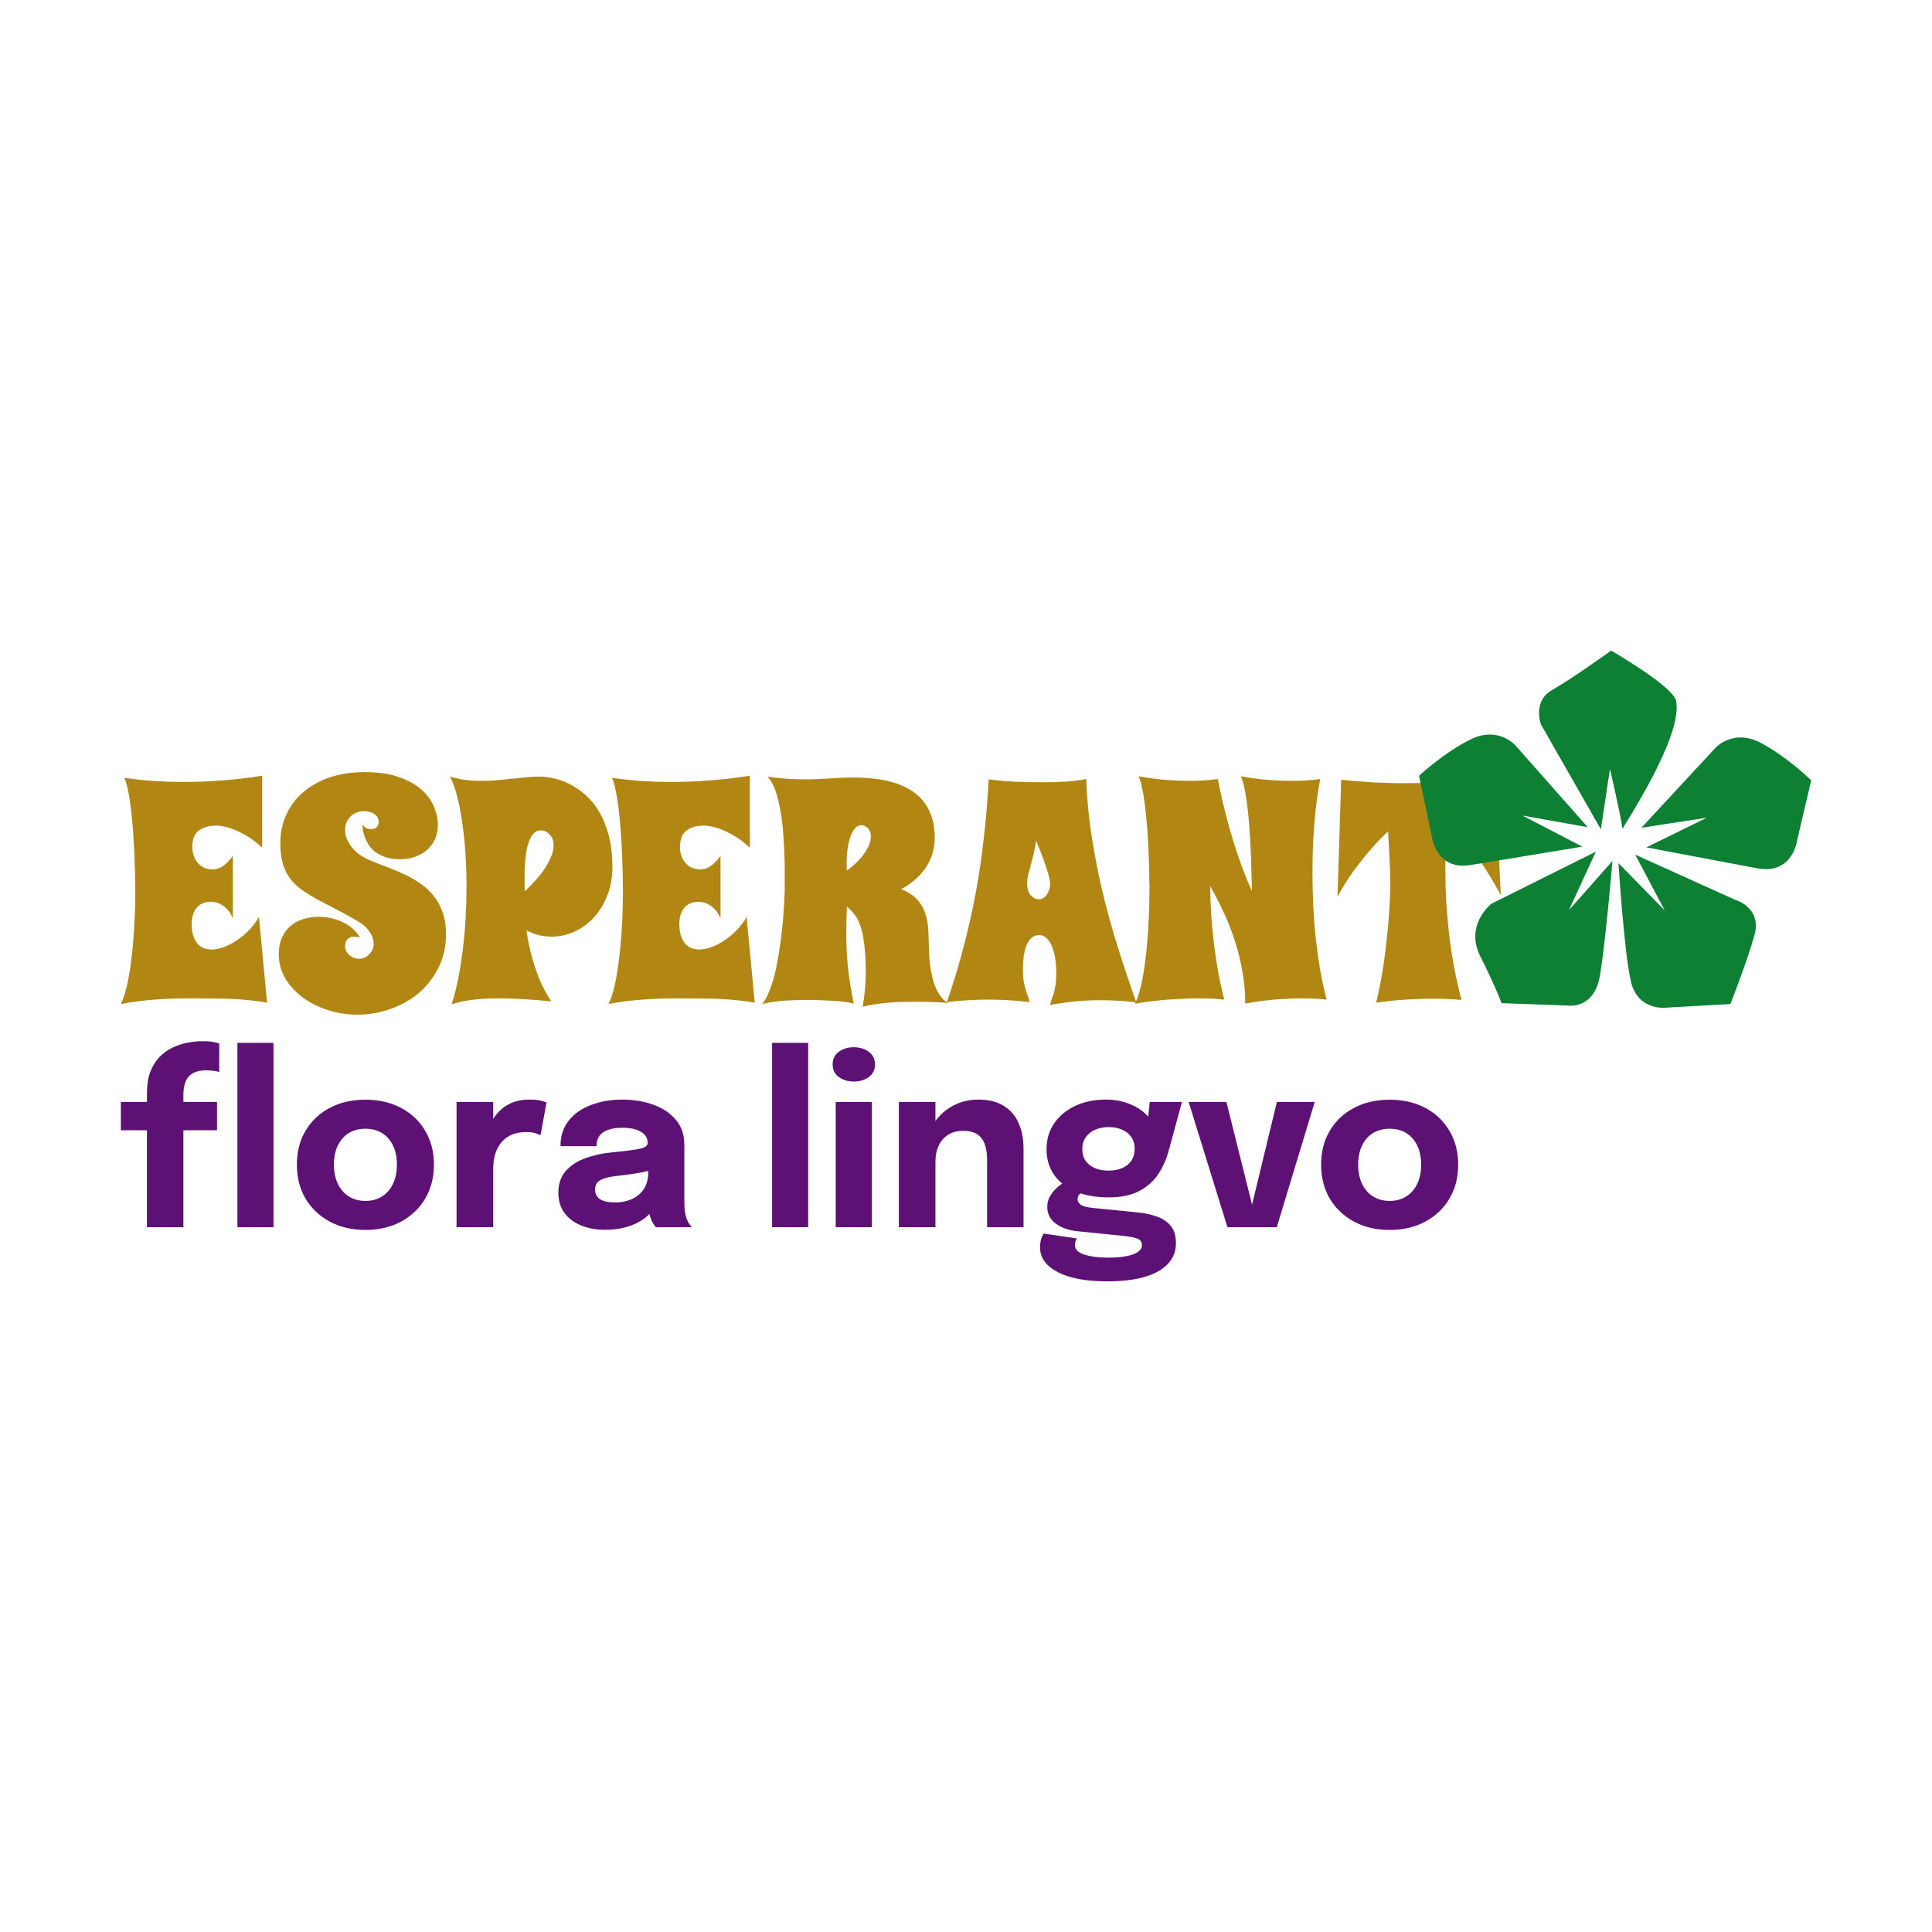 <svg height="2500" viewBox="0 .006 149.394 149.394" width="2500" xmlns="http://www.w3.org/2000/svg"><path d="m0 .006h149.394v149.394h-149.394z" fill="#fff" stroke-width=".292"/><g fill="#b28612"><path d="m20.653 77.539q-.618-.119-1.271-.178-.641-.071-1.366-.107-.712-.036-1.532-.036-.808-.012-1.758-.012-.451 0-1.08.012-.618.012-1.343.06-.712.047-1.472.13-.76.095-1.485.238.261-.534.451-1.342.19-.82.31-1.734.13-.915.201-1.865.071-.95.107-1.77.036-.819.036-1.413.011-.606.011-.831 0-.048-.011-.368 0-.321-.012-.832-.012-.51-.036-1.164-.024-.665-.071-1.377-.036-.713-.107-1.438-.06-.724-.155-1.365-.083-.654-.201-1.164-.107-.523-.262-.832 1.164.167 2.293.25 1.128.071 2.185.071 1.294 0 2.423-.071 1.128-.072 1.971-.167.986-.106 1.794-.249v5.57q-.69-.641-1.319-.985-.63-.345-1.116-.511-.57-.19-1.069-.214-.594 0-.974.154-.368.143-.582.38-.202.226-.273.523-.071.285-.071.582 0 .309.083.618.095.308.285.558.19.25.487.416.309.154.724.154.345 0 .63-.154.285-.167.487-.369.237-.225.44-.522v4.834q-.19-.452-.452-.713-.25-.261-.499-.38-.237-.13-.44-.154-.19-.036-.26-.036-.773 0-1.153.475t-.38 1.223q0 .547.119.927.13.38.333.617.213.238.487.345.285.107.593.107.475 0 1.022-.214.546-.214 1.045-.57.51-.356.926-.808.428-.463.677-.938zm13.207-13.718q0 .594-.226 1.081-.213.475-.605.82-.392.344-.927.534-.522.19-1.14.19-.677 0-1.164-.166-.475-.167-.808-.416-.32-.261-.51-.57-.19-.32-.297-.618-.095-.297-.13-.546-.025-.25-.025-.38.143.237.333.309.19.06.32.06.333 0 .464-.179.142-.178.142-.38 0-.13-.06-.273-.047-.143-.19-.262-.13-.13-.367-.213-.226-.083-.57-.083-.238 0-.487.095-.25.083-.464.273-.201.178-.332.451-.13.273-.13.641 0 .357.142.713.154.344.404.653.26.31.605.558.357.25.772.416.654.273 1.342.535.701.26 1.354.57.654.309 1.224.712.582.392 1.01.939.439.546.688 1.282.261.725.261 1.699 0 1.39-.57 2.541-.558 1.14-1.508 1.96-.938.808-2.185 1.247-1.236.452-2.59.452-1.223 0-2.327-.369-1.105-.356-1.936-.985-.832-.63-1.33-1.473-.488-.855-.488-1.841 0-.725.238-1.271.238-.546.653-.903.428-.368.986-.546.57-.178 1.211-.178.5 0 .974.107.487.107.903.32.428.202.76.5.345.296.546.676-.249-.071-.439-.071-.32 0-.51.19t-.19.57q0 .202.094.38.095.166.238.297.154.13.344.202.202.071.416.071.237 0 .44-.095.201-.107.356-.273.154-.166.237-.368.083-.202.083-.416 0-.415-.26-.843-.25-.428-.737-.76-.927-.57-1.746-.986-.82-.416-1.509-.784-.688-.38-1.247-.76-.546-.38-.938-.879-.38-.499-.582-1.164-.202-.677-.202-1.627 0-1.14.44-2.138.44-.997 1.27-1.734.844-.748 2.055-1.176 1.212-.427 2.756-.427 1.556 0 2.636.38 1.081.368 1.746.962.677.594.974 1.33.309.725.309 1.437zm13.497 3.171q0 1.26-.404 2.269-.391.997-1.045 1.71-.653.7-1.496 1.08-.843.381-1.746.381-.499 0-.986-.107-.487-.119-.962-.38.107.879.345 1.805.201.796.57 1.782.38.974.997 1.912-1.211-.13-2.185-.178-.962-.06-1.746-.06-1.057 0-1.782.072-.712.071-1.163.166-.523.107-.832.226.297-.915.51-1.996.215-1.08.357-2.256.143-1.176.214-2.4.071-1.235.071-2.446 0-1.318-.083-2.577-.083-1.271-.25-2.376-.154-1.116-.391-2.03-.238-.915-.547-1.533.57.178 1.188.261.63.072 1.27.072.583 0 1.165-.048l1.164-.118q.57-.06 1.104-.107.535-.06.998-.06.499 0 1.105.131.617.13 1.247.451.63.31 1.223.832.594.522 1.057 1.294.463.772.736 1.817.285 1.046.297 2.411zm-6.77 1.936q.297-.285.677-.689.392-.415.737-.89.344-.487.57-.998.237-.51.237-.974 0-.534-.308-.843-.297-.32-.665-.32-.333 0-.559.225-.213.225-.356.594-.143.356-.214.807-.071.44-.107.88-.035.427-.035.807v.986q0 .201.023.415z"/><path d="m58.362 77.539q-.617-.119-1.27-.178-.642-.071-1.366-.107-.713-.036-1.533-.036-.807-.012-1.757-.012-.452 0-1.081.012-.618.012-1.342.06-.713.047-1.473.13-.76.095-1.485.238.262-.534.452-1.342.19-.82.309-1.734.13-.915.201-1.865.072-.95.107-1.77.036-.819.036-1.413.012-.606.012-.831 0-.048-.012-.368 0-.321-.012-.832-.012-.51-.036-1.164-.023-.665-.07-1.377-.036-.713-.108-1.438-.06-.724-.154-1.365-.083-.654-.202-1.164-.107-.523-.261-.832 1.164.167 2.292.25 1.128.071 2.185.071 1.295 0 2.423-.071 1.129-.072 1.972-.167.986-.106 1.793-.249v5.57q-.689-.641-1.318-.985-.63-.345-1.117-.511-.57-.19-1.068-.214-.594 0-.974.154-.369.143-.582.38-.202.226-.274.523-.07.285-.07.582 0 .309.082.618.095.308.285.558.19.25.487.416.31.154.725.154.344 0 .63-.154.284-.167.486-.369.238-.225.44-.522v4.834q-.19-.452-.452-.713-.249-.261-.498-.38-.238-.13-.44-.154-.19-.036-.261-.036-.772 0-1.152.475-.38.475-.38 1.223 0 .547.118.927.131.38.333.617.214.238.487.345.285.107.594.107.475 0 1.021-.214.547-.214 1.045-.57.511-.356.927-.808.427-.463.677-.938zm15.013.024q-.772-.06-1.45-.083-.664-.012-1.235-.012-1.116 0-1.864.06-.748.07-1.224.142-.558.083-.89.19.047-.369.095-.69.047-.32.071-.617.036-.309.048-.606.023-.308.023-.64 0-1.307-.107-2.174-.095-.867-.285-1.45-.19-.581-.463-.938-.273-.356-.606-.641-.023.534-.035 1.033-.012.5-.012 1.057 0 .547.024 1.14.023.594.083 1.26.06.665.178 1.425.119.748.297 1.627-.012-.048-.309-.107-.297-.06-.796-.107-.499-.047-1.152-.071-.641-.036-1.342-.036-.914 0-1.829.06-.914.071-1.65.261.284-.368.51-.926.237-.57.416-1.247.178-.677.297-1.426.13-.748.225-1.472.214-1.699.285-3.623v-1.2q.012-.724-.023-1.579-.024-.855-.096-1.758-.059-.902-.213-1.734-.143-.831-.38-1.52-.238-.689-.606-1.105.855.131 1.663.179.807.035 1.377.035.5 0 .915-.024l.843-.047.867-.048q.452-.023.998-.023.748 0 1.508.083.76.07 1.45.273.7.19 1.294.534.606.333 1.045.855.451.511.7 1.236.262.724.262 1.686 0 .535-.142 1.07-.131.534-.44 1.056-.309.51-.808.986-.487.463-1.2.855.844.344 1.272.855.44.51.63 1.164.19.653.201 1.425.024.76.048 1.592.047.89.225 1.65.071.321.178.654.12.333.274.618.166.285.368.51.214.226.487.333zm-7.887-10.238q.262-.19.582-.475.333-.297.606-.642.285-.356.475-.748t.19-.784q0-.38-.225-.617-.214-.238-.487-.238-.38 0-.606.356-.226.345-.356.82-.12.475-.167.962-.035.475-.035.736v.31q0 .154.023.32z"/><path d="m87.865 77.515q-.737-.095-1.426-.13-.677-.036-1.377-.036-1.889 0-3.872.368.071-.285.154-.499.095-.225.166-.487.072-.273.12-.63.047-.355.047-.914 0-.57-.083-1.08-.084-.523-.25-.915-.166-.404-.416-.641-.237-.238-.558-.238-.356 0-.606.214-.237.214-.391.582-.143.368-.214.843-.06.475-.06 1.01 0 .534.06.926.071.38.154.665.095.285.178.511.083.214.12.428-.82-.095-1.616-.143-.784-.048-1.568-.048t-1.58.048q-.783.048-1.627.143.737-2.138 1.283-4.24.558-2.103.95-4.229.392-2.126.63-4.3.249-2.173.368-4.453.879.119 1.924.178 1.057.048 2.161.048.939 0 1.818-.048.89-.047 1.639-.202.083 2.269.427 4.466.345 2.197.855 4.359.523 2.15 1.188 4.264.665 2.102 1.402 4.18zm-6.652-9.215q-.023-.226-.142-.665-.107-.38-.32-.998-.215-.63-.63-1.615-.095.617-.214 1.104-.119.475-.226.867-.107.38-.19.701-.07.32-.07.606 0 .594.272.926.285.32.63.32.368 0 .617-.355.25-.357.273-.891z"/><path d="m94.67 77.302q-.226-.024-.534-.048-.262-.024-.63-.036-.368-.012-.843-.012-.927 0-2.174.083-1.235.083-2.72.321.262-.534.452-1.354.19-.82.309-1.746.13-.938.202-1.9.07-.962.106-1.794.036-.831.036-1.437.012-.605.012-.831 0-.048-.012-.368 0-.321-.012-.832-.012-.51-.035-1.164-.024-.665-.072-1.377-.035-.713-.107-1.437-.059-.725-.154-1.366-.083-.642-.202-1.152-.107-.523-.261-.82 1.2.214 2.185.285.986.071 1.758.071.523 0 .926-.023.416-.024.69-.048.32-.035.57-.071.51 2.518 1.163 4.668.654 2.15 1.473 3.99v-.487q-.036-1.936-.13-3.61-.048-.713-.108-1.437-.059-.725-.154-1.366-.083-.642-.202-1.152-.107-.523-.261-.82 1.188.214 2.185.285 1.01.071 1.782.071.522 0 .926-.023.416-.024.689-.048.32-.035.57-.071-.142.665-.25 1.484-.106.82-.19 1.746-.082.927-.13 1.948-.036 1.022-.036 2.102 0 1.224.06 2.495.06 1.259.19 2.518.142 1.247.344 2.458.214 1.2.5 2.304-.215-.024-.512-.047-.249-.024-.605-.036-.357-.012-.808-.012-.855 0-1.972.083-1.116.083-2.399.32 0-1.223-.202-2.387-.19-1.175-.546-2.304-.356-1.14-.855-2.233-.499-1.092-1.105-2.161.012 1.116.084 2.256.083 1.14.213 2.257.143 1.116.333 2.197.202 1.07.463 2.067zm18.338.023q-.273-.023-.63-.047-.308-.024-.724-.036-.416-.012-.938-.012-.88 0-1.984.071-1.092.06-2.316.238.416-1.758.63-3.385.214-1.627.32-2.898.12-1.485.143-2.791 0-.558-.024-1.224-.024-.57-.06-1.318-.035-.76-.094-1.639-.558.535-1.117 1.152-.546.606-1.057 1.271-.51.653-.962 1.33-.44.677-.772 1.33l.285-9.074q1.117.131 2.352.202 1.247.072 2.542.072 1.852 0 3.67-.131 1.817-.13 3.337-.38l.44 9.169q-.856-1.627-1.9-3.053-1.034-1.437-2.21-2.399-.095.808-.142 1.699-.036.879-.036 1.805 0 1.2.071 2.47.083 1.26.226 2.542.154 1.283.392 2.554.237 1.27.558 2.482z"/></g><path clip-rule="evenodd" d="m119.156 56.025 4.632 8.11.704-4.661s.783 3.35.97 4.613c3.947-6.322 4.34-8.735 4.153-9.86-.188-1.126-5.033-3.915-5.033-3.915s-3.026 2.183-4.566 3.055c-1.539.872-.86 2.658-.86 2.658zm-1.426 7.045 5.044.897-5.6-6.332s-1.31-1.486-3.4-.48c-2.088 1.008-4.043 2.838-4.043 2.838l.97 4.613s.263 2.744 3.036 2.288c2.773-.455 8.62-1.42 8.62-1.42zm6.954 3.51-3.361 3.8 2.075-4.518-8.081 4.03s-2.064 1.638-.866 4.029c1.198 2.39 1.66 3.655 1.66 3.655l5.128.184s2.03.337 2.478-2.322.967-8.858.967-8.858zm9.481 3-7.723-3.487 2.288 4.316-3.58-3.663s.44 7.025.98 9.222 2.653 1.958 2.653 1.958l5.022-.283s1.247-3.15 1.858-5.315c.612-2.164-1.498-2.749-1.498-2.749zm-2.179-6.346-5.063.78 5.744-6.2s1.345-1.456 3.41-.401 3.977 2.93 3.977 2.93l-1.076 4.589s-.327 2.737-3.088 2.218c-2.762-.52-8.585-1.62-8.585-1.62z" fill="#0d8033" fill-rule="evenodd"/><path d="m11.362 94.902v-7.497h-2.016v-2.19h2.016v-.665q0-.967.255-1.651.265-.693.711-1.15.447-.465 1.004-.729.565-.274 1.158-.383.602-.119 1.168-.119.602 0 .893.073.301.064.402.11v2.198q-.11-.037-.393-.082-.273-.046-.592-.046-.53 0-.876.137-.347.137-.547.401-.2.256-.283.611-.082.347-.082.757v.539h2.6v2.189h-2.6v7.497zm9.786-14.256v14.256h-2.79v-14.256zm7.107 14.466q-1.568 0-2.763-.648-1.195-.648-1.87-1.779-.666-1.14-.666-2.626 0-1.478.666-2.609.675-1.14 1.87-1.77 1.195-.638 2.763-.638 1.57 0 2.764.639 1.195.629 1.86 1.77.675 1.13.675 2.608 0 1.486-.674 2.626-.666 1.131-1.861 1.779-1.195.648-2.764.648zm0-2.244q.74 0 1.286-.347.548-.346.849-.976.3-.638.3-1.486 0-.849-.3-1.469-.301-.63-.849-.967-.547-.337-1.286-.337-.73 0-1.286.337-.547.338-.848.967-.3.62-.3 1.469 0 .848.3 1.486.301.63.848.976.557.347 1.286.347zm7.048 2.034v-9.686h2.836v3.338l-.583-.365q.1-.684.364-1.259.265-.574.685-.994.42-.429.994-.666.583-.237 1.331-.237.584 0 .912.091.338.082.42.128l-.465 2.536q-.082-.046-.365-.146-.283-.1-.73-.1-.73 0-1.222.246t-.793.656q-.292.402-.42.894-.128.493-.128.994v4.57zm11.513.2q-1.058 0-1.888-.337-.82-.338-1.286-.976-.465-.638-.465-1.55 0-1.031.566-1.679.565-.647 1.495-.985.94-.346 2.034-.456 1.597-.155 2.199-.283.61-.127.61-.446v-.019q0-.538-.52-.848-.51-.31-1.431-.31-.976 0-1.496.356-.51.346-.51 1.067h-2.784q0-1.168.63-1.97.638-.803 1.724-1.213 1.085-.42 2.453-.42 1.277 0 2.362.392 1.086.383 1.742 1.159.666.775.666 1.97v4.187q0 .373.018.72.028.337.11.62.091.32.228.529.137.21.228.292h-2.781q-.064-.064-.2-.265-.128-.2-.22-.465-.109-.32-.164-.638-.045-.329-.045-.767l.583.402q-.255.602-.83 1.04-.565.428-1.35.665-.775.228-1.678.228zm.757-2.116q.666 0 1.24-.237.585-.246.95-.766.364-.52.364-1.359v-.976l.703.684q-.602.22-1.396.365-.784.137-1.569.219-.93.091-1.395.32-.456.218-.456.747 0 .502.392.757.392.246 1.167.246zm14.92-12.34v14.256h-2.79v-14.256zm2.129 14.256v-9.686h2.8v9.686zm1.396-11.264q-.657 0-1.15-.347-.483-.347-.483-.976 0-.638.483-.985.493-.347 1.15-.347.665 0 1.149.347.492.347.492.985 0 .639-.492.985-.484.338-1.15.338zm10.31 11.264v-4.114-.629-.51q0-.603-.155-1.095-.155-.502-.556-.803-.402-.3-1.159-.3-.656 0-1.14.3-.474.301-.73.84-.255.537-.255 1.24l-.784-.566q0-1.259.547-2.207.547-.949 1.478-1.487.939-.538 2.08-.538 1.194 0 1.96.484.775.474 1.15 1.331.382.848.382 1.988v6.066zm-6.822 0v-9.686h2.827v9.686zm18.442-1.149q.894.09 1.56.346.675.246 1.049.739.374.483.374 1.295 0 .94-.62 1.596-.611.666-1.797 1.013-1.186.346-2.873.346-2.49 0-3.858-.72-1.36-.712-1.36-1.907 0-.337.074-.61.082-.265.2-.457l2.573.374q-.046.064-.1.192-.046.137-.046.337 0 .484.72.72.73.238 1.879.238.812 0 1.386-.119.584-.11.885-.328.31-.219.31-.502 0-.41-.401-.538-.392-.127-.912-.182l-3.667-.374q-1.012-.1-1.678-.584-.666-.483-.666-1.304 0-.51.283-.93.283-.43.648-.703.364-.283.61-.356l1.442.73q-.174.027-.41.22-.229.19-.229.446 0 .255.256.438.264.182.957.246zm.958-8.537h2.49l-1.012 3.72q-.283 1.059-.84 1.889-.556.82-1.486 1.295-.921.474-2.326.474-1.477 0-2.563-.456-1.076-.456-1.66-1.286-.584-.839-.584-1.98 0-1.14.593-2.006.602-.866 1.633-1.35 1.04-.483 2.353-.483.994 0 1.815.328.83.32 1.332.849.51.529.529 1.167l-.52.137zm-3.192 5.308q.602 0 1.058-.192.456-.2.711-.574.256-.383.256-.922 0-.529-.256-.902-.255-.374-.711-.575-.456-.2-1.058-.2-.575 0-1.04.209-.456.2-.72.584-.265.374-.265.912 0 .529.255.903.256.365.712.565.456.192 1.058.192zm15.95-5.308-2.937 9.686h-3.813l-3-9.686h2.918l2.207 8.828h-.437l2.134-8.828zm5.792 9.896q-1.568 0-2.763-.648-1.195-.648-1.87-1.779-.666-1.14-.666-2.626 0-1.478.666-2.609.675-1.14 1.87-1.77 1.195-.638 2.763-.638 1.57 0 2.764.639 1.195.629 1.86 1.77.676 1.13.676 2.608 0 1.486-.675 2.626-.666 1.131-1.861 1.779-1.195.648-2.764.648zm0-2.244q.74 0 1.286-.347.548-.346.849-.976.3-.638.3-1.486 0-.849-.3-1.469-.301-.63-.849-.967-.547-.337-1.286-.337-.73 0-1.286.337-.547.338-.848.967-.3.62-.3 1.469 0 .848.3 1.486.301.63.848.976.557.347 1.286.347z" fill="#5d1174" stroke-width=".06"/></svg>